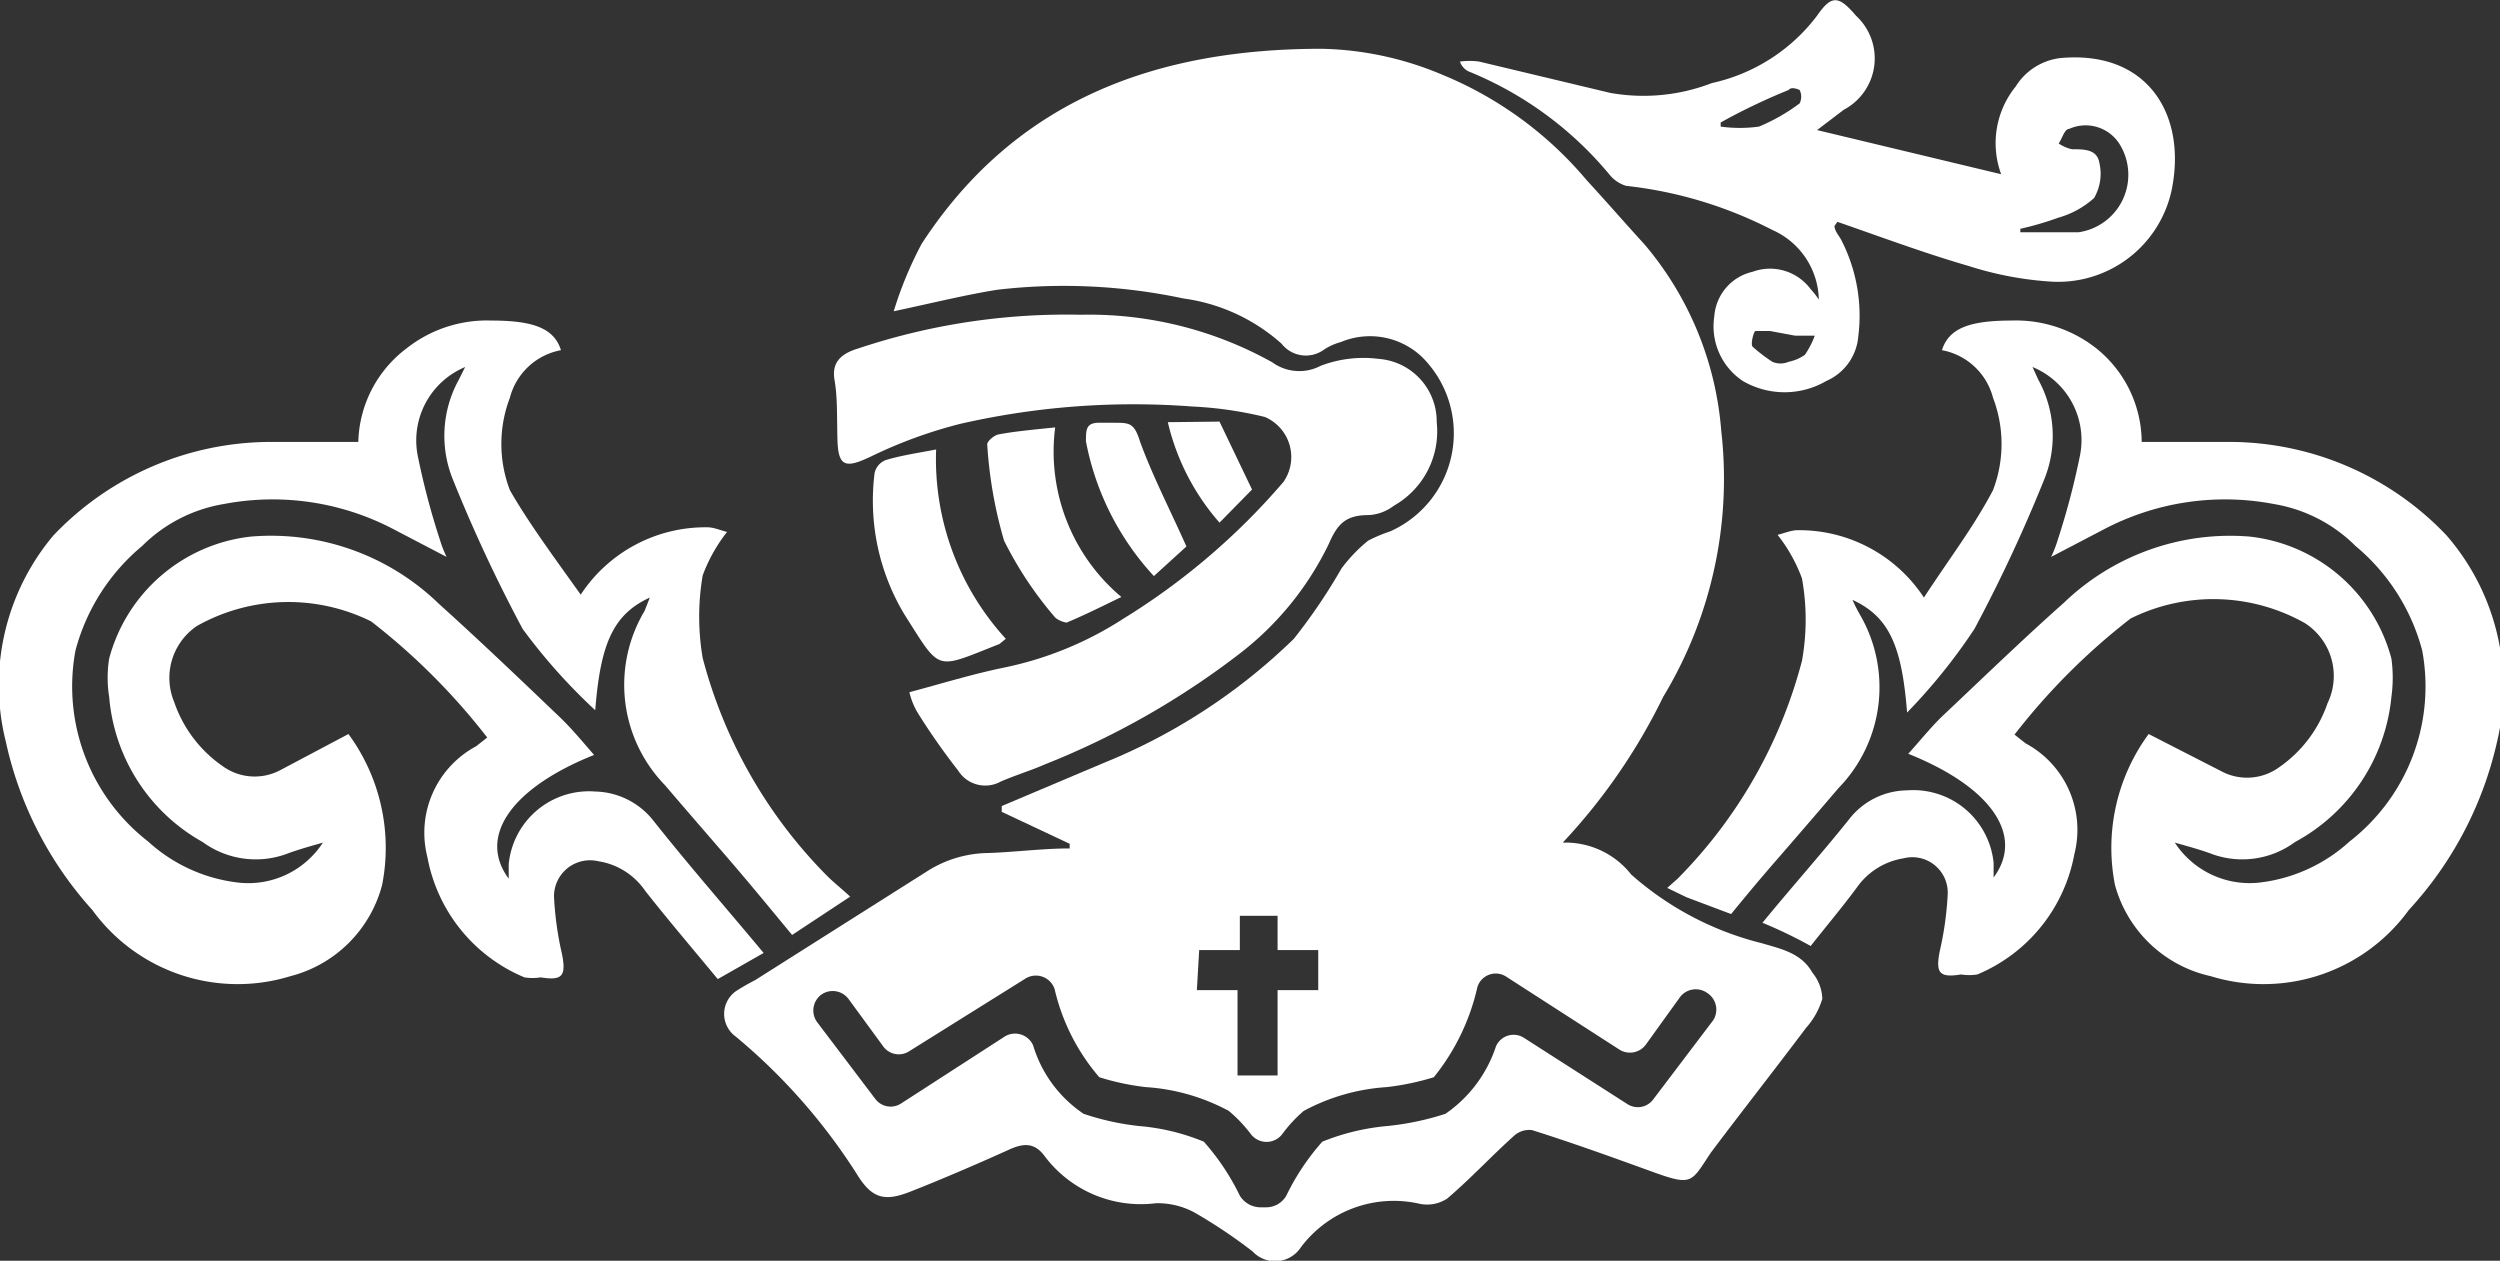 <svg xmlns="http://www.w3.org/2000/svg" viewBox="0 0 43.05 21.71"><rect x="0" y="0" width="43.05" height="21.71" fill="#333333" stroke="none"/><defs><style>.cls-1{fill:#fff;}</style></defs><title>Asset 1@4x-9</title><g id="Layer_2" data-name="Layer 2"><g id="Layer_1-2" data-name="Layer 1"><path class="cls-1" d="M11.19,10.29c-.63.29-.85.79-.94,1.94A9.87,9.87,0,0,1,9,10.83a26.13,26.13,0,0,1-1.2-2.57,2,2,0,0,1,.1-1.72l.11-.22a1.37,1.37,0,0,0-.82,1.51,12.9,12.9,0,0,0,.39,1.48,1.92,1.92,0,0,0,.11.28l-.9-.47a4.48,4.48,0,0,0-2.94-.44,2.59,2.59,0,0,0-1.4.72,3.51,3.51,0,0,0-1.15,1.8,3.38,3.38,0,0,0,1.25,3.29,2.77,2.77,0,0,0,1.57.71,1.53,1.53,0,0,0,1.44-.69c-.21.06-.43.12-.64.2a1.55,1.55,0,0,1-1.43-.21A3.16,3.16,0,0,1,1.88,12a2.08,2.08,0,0,1,0-.66,2.85,2.85,0,0,1,2.44-2.1A4.15,4.15,0,0,1,7.56,10.4c.7.63,1.39,1.29,2.07,1.94.21.2.4.43.6.66-1.45.58-2,1.42-1.47,2.13,0-.11,0-.18,0-.25a1.39,1.39,0,0,1,1.49-1.25,1.31,1.31,0,0,1,1,.5c.61.77,1.25,1.5,1.9,2.28l-.79.45c-.43-.52-.84-1-1.25-1.52a1.2,1.2,0,0,0-.81-.51.62.62,0,0,0-.76.61,5.6,5.6,0,0,0,.14,1c.07.37,0,.45-.37.39a.87.87,0,0,1-.28,0,2.79,2.79,0,0,1-1.67-2.07,1.69,1.69,0,0,1,.84-1.91l.19-.15a11.2,11.2,0,0,0-2-2,3.21,3.21,0,0,0-3,.08A1.08,1.08,0,0,0,3,12.09a2.21,2.21,0,0,0,.83,1.1.94.94,0,0,0,1,.07L6,12.64a3.31,3.31,0,0,1,.58,2.6A2.2,2.2,0,0,1,5,16.81a3.09,3.09,0,0,1-3.41-1.14A6.32,6.32,0,0,1,.1,12.77,4,4,0,0,1,.92,9.22,5.17,5.17,0,0,1,4.64,7.61c.5,0,1,0,1.53,0A2.08,2.08,0,0,1,7,6a2.23,2.23,0,0,1,1.46-.48c.72,0,1.08.13,1.2.51a1.12,1.12,0,0,0-.88.82,2.23,2.23,0,0,0,0,1.59C9.1,9,9.53,9.58,10,10.24a2.57,2.57,0,0,1,2.18-1.16c.11,0,.22.05.34.08a2.74,2.74,0,0,0-.42.75,4.23,4.23,0,0,0,0,1.42,8.32,8.32,0,0,0,2.14,3.75c.12.12.25.22.4.36l-1,.66c-.38-.46-.75-.91-1.13-1.35s-.71-.82-1.06-1.23a2.48,2.48,0,0,1-.35-3Z"/><path class="cls-1" d="M42.13,9.22a5.16,5.16,0,0,0-3.72-1.61c-.5,0-1,0-1.53,0A2.08,2.08,0,0,0,36.1,6a2.23,2.23,0,0,0-1.46-.48c-.72,0-1.08.13-1.2.51a1.12,1.12,0,0,1,.88.82,2.23,2.23,0,0,1,0,1.59c-.33.63-.76,1.19-1.19,1.85a2.57,2.57,0,0,0-2.18-1.16c-.1,0-.22.05-.34.08a2.74,2.74,0,0,1,.42.75,4,4,0,0,1,0,1.42,8.32,8.32,0,0,1-2.14,3.75l-.18.16.33.16.77.29c.26-.32.52-.63.79-.94s.71-.82,1.06-1.23a2.49,2.49,0,0,0,.36-3,2.65,2.65,0,0,1-.12-.24c.63.29.85.79.94,1.94A9.87,9.87,0,0,0,34,10.83a26.13,26.13,0,0,0,1.2-2.57,2,2,0,0,0-.1-1.72L35,6.32a1.36,1.36,0,0,1,.82,1.51,12.9,12.9,0,0,1-.39,1.48,1.92,1.92,0,0,1-.11.28l.9-.47a4.48,4.48,0,0,1,2.94-.44,2.59,2.59,0,0,1,1.4.72,3.51,3.51,0,0,1,1.15,1.8,3.38,3.38,0,0,1-1.25,3.29,2.77,2.77,0,0,1-1.57.71,1.54,1.54,0,0,1-1.44-.69c.21.06.44.12.65.2a1.53,1.53,0,0,0,1.42-.21A3.19,3.19,0,0,0,41.18,12a2.42,2.42,0,0,0,0-.66,2.85,2.85,0,0,0-2.44-2.1,4.13,4.13,0,0,0-3.2,1.14c-.71.63-1.39,1.29-2.08,1.94-.21.2-.39.43-.6.66,1.45.58,2,1.42,1.47,2.13,0-.11,0-.18,0-.25a1.39,1.39,0,0,0-1.49-1.25,1.28,1.28,0,0,0-1,.5c-.48.6-1,1.18-1.49,1.78a7.93,7.93,0,0,1,.83.4c.26-.33.53-.65.79-1a1.22,1.22,0,0,1,.81-.51.61.61,0,0,1,.76.61,5.6,5.6,0,0,1-.14,1c-.07.37,0,.45.37.39a.87.87,0,0,0,.28,0,2.79,2.79,0,0,0,1.67-2.07,1.69,1.69,0,0,0-.84-1.91l-.19-.15a11.2,11.2,0,0,1,2-2,3.21,3.21,0,0,1,3,.08,1.08,1.08,0,0,1,.39,1.38,2.21,2.21,0,0,1-.83,1.1.94.94,0,0,1-1,.07L37,12.64a3.31,3.31,0,0,0-.58,2.6,2.2,2.2,0,0,0,1.65,1.57,3.09,3.09,0,0,0,3.41-1.14A6.32,6.32,0,0,0,43,12.77,4,4,0,0,0,42.13,9.22Z"/><path class="cls-1" d="M15.66,11.92c.56-.15,1.08-.31,1.61-.42a6,6,0,0,0,2.08-.85A11.69,11.69,0,0,0,22.1,8.3a.75.75,0,0,0-.32-1.12A6.53,6.53,0,0,0,20.53,7a13.38,13.38,0,0,0-4,.3A8,8,0,0,0,15,7.86c-.46.22-.57.17-.58-.32s0-.7-.05-1,.11-.45.41-.54a11.31,11.31,0,0,1,3.83-.58,6.47,6.47,0,0,1,3.3.82.79.79,0,0,0,.83.06,2.06,2.06,0,0,1,1-.12,1.08,1.08,0,0,1,1,1.09A1.47,1.47,0,0,1,24,8.71a.77.77,0,0,1-.44.16c-.41,0-.54.18-.68.5a5.28,5.28,0,0,1-1.5,1.86A13.89,13.89,0,0,1,18,13.16c-.25.11-.52.19-.77.3a.55.55,0,0,1-.73-.19,11.56,11.56,0,0,1-.7-1A1.24,1.24,0,0,1,15.66,11.92Z"/><path class="cls-1" d="M31.29,2.24,34.46,3a1.55,1.55,0,0,1,.25-1.51A1.05,1.05,0,0,1,35.48,1C37,.86,37.67,2,37.39,3.3a2,2,0,0,1-2.06,1.55,5.83,5.83,0,0,1-1.43-.27c-.76-.22-1.51-.5-2.26-.76l-.05.07c0,.08.07.16.11.23A2.85,2.85,0,0,1,32,5.79a.92.92,0,0,1-.55.77,1.43,1.43,0,0,1-1.44,0,1.13,1.13,0,0,1-.49-1.11.85.85,0,0,1,.66-.77.87.87,0,0,1,1,.3,1.26,1.26,0,0,1,.14.18,1.34,1.34,0,0,0-.8-1.2A7.2,7.2,0,0,0,28,3.2.59.59,0,0,1,27.71,3a6.16,6.16,0,0,0-2.42-1.77.29.29,0,0,1-.15-.17,1.25,1.25,0,0,1,.33,0l2.26.54a3.27,3.27,0,0,0,1.75-.17A3.1,3.1,0,0,0,31.29.27c.25-.36.37-.35.67,0a1,1,0,0,1-.21,1.62Zm3.5,1.7V4c.34,0,.69,0,1,0a1,1,0,0,0,.72-1.5.69.69,0,0,0-.88-.28c-.08,0-.12.17-.18.25a.64.64,0,0,0,.23.1c.21,0,.43,0,.47.23a.83.83,0,0,1-.09.61,1.55,1.55,0,0,1-.62.34A5.32,5.32,0,0,1,34.79,3.94ZM30.52,6.23a.35.35,0,0,0,.28,0,.73.73,0,0,0,.28-.12,1.46,1.46,0,0,0,.17-.33l-.34,0-.43-.08c-.08,0-.22,0-.25,0s-.09.23-.05.27A2.68,2.68,0,0,0,30.52,6.23Zm-.89-4.12,0,.07a2.42,2.42,0,0,0,.66,0,3.25,3.25,0,0,0,.7-.4.26.26,0,0,0,0-.23s-.14-.07-.19,0C30.45,1.69,30,1.9,29.63,2.11Z"/><path class="cls-1" d="M17.32,11l-.11.09c-1.12.44-1,.49-1.63-.5a3.8,3.8,0,0,1-.52-2.44.31.31,0,0,1,.2-.23c.27-.08.55-.12.86-.18A4.58,4.58,0,0,0,17.32,11Z"/><path class="cls-1" d="M18.17,7.36a3.27,3.27,0,0,0,1.14,2.92c-.33.16-.63.31-.94.44-.05,0-.18-.05-.22-.11a6.37,6.37,0,0,1-.86-1.3A7.52,7.52,0,0,1,17,7.65c0-.05.12-.16.2-.17C17.46,7.43,17.78,7.4,18.17,7.36Z"/><path class="cls-1" d="M20.43,9.41l-.56.51A4.71,4.71,0,0,1,18.7,7.6c0-.21,0-.33.26-.32l.22,0c.27,0,.35,0,.45.32C19.84,8.18,20.14,8.76,20.43,9.41Z"/><path class="cls-1" d="M21,7.26l.56,1.17L21,9a4,4,0,0,1-.89-1.73Z"/><path class="cls-1" d="M31.21,16.75c-.19-.34-.54-.41-.88-.51a5.33,5.33,0,0,1-2.24-1.18,1.44,1.44,0,0,0-1.18-.55A10.16,10.16,0,0,0,28.64,12a7.26,7.26,0,0,0,1-4.58,5.64,5.64,0,0,0-1.32-3.21c-.33-.36-.65-.73-1-1.11a6.44,6.44,0,0,0-2.5-1.82A5.6,5.6,0,0,0,22.76.84c-2.84,0-5.27.87-6.89,3.36a6.52,6.52,0,0,0-.48,1.16c.66-.14,1.22-.28,1.78-.37a9.89,9.89,0,0,1,3.21.15,3.17,3.17,0,0,1,1.69.78.53.53,0,0,0,.73.1,1,1,0,0,1,.29-.13,1.3,1.3,0,0,1,1.4.26,1.85,1.85,0,0,1-.55,3,2.54,2.54,0,0,0-.38.16,2.62,2.62,0,0,0-.46.48A9.78,9.78,0,0,1,22.28,11,10.13,10.13,0,0,1,19,13.14l-1.75.74,0,.1,1.17.55,0,.08c-.48,0-1,.07-1.45.08a2,2,0,0,0-1,.31L13,16.88a3.54,3.54,0,0,0-.33.19.48.48,0,0,0,0,.78,10.17,10.17,0,0,1,2.08,2.36c.25.41.46.49.9.32s1.17-.48,1.74-.74c.25-.11.43-.11.6.12a2.07,2.07,0,0,0,1.91.81,1.33,1.33,0,0,1,.67.16,8.83,8.83,0,0,1,1,.67.53.53,0,0,0,.83-.07,2,2,0,0,1,2.05-.75.63.63,0,0,0,.47-.09c.4-.34.76-.73,1.15-1.08a.39.39,0,0,1,.31-.1c.7.22,1.39.47,2.08.72s.66.18,1-.33c.54-.72,1.1-1.43,1.64-2.15a1.31,1.31,0,0,0,.28-.5A.74.74,0,0,0,31.21,16.75Zm-10.56-.39h.7v-.59H22v.59h.7v.69H22v1.47h-.69V17.05h-.7Zm8.82,1.25-1,1.32a.33.33,0,0,1-.45.08l-1.78-1.14a.33.33,0,0,0-.48.15,2.27,2.27,0,0,1-.87,1.16,4.79,4.79,0,0,1-1,.21,3.89,3.89,0,0,0-1.12.27,4.06,4.06,0,0,0-.62.93.4.4,0,0,1-.35.2H21.7a.42.42,0,0,1-.35-.2,4.06,4.06,0,0,0-.62-.93,3.72,3.72,0,0,0-1.12-.27,4.52,4.52,0,0,1-.95-.21A2.17,2.17,0,0,1,17.79,18a.34.34,0,0,0-.49-.15L15.52,19a.33.33,0,0,1-.45-.08l-1-1.32a.34.34,0,0,1,.07-.47h0a.34.34,0,0,1,.47.07l.6.82a.33.33,0,0,0,.45.08l2-1.25a.34.34,0,0,1,.5.18h0a3.55,3.55,0,0,0,.77,1.52,4.33,4.33,0,0,0,.8.17,3.48,3.48,0,0,1,1.43.41,2.42,2.42,0,0,1,.38.4.34.34,0,0,0,.54,0,2.37,2.37,0,0,1,.37-.4,3.48,3.48,0,0,1,1.43-.41,4.47,4.47,0,0,0,.81-.17A3.79,3.79,0,0,0,25.44,17a.33.33,0,0,1,.5-.18l1.94,1.25a.34.34,0,0,0,.46-.08l.59-.82a.34.34,0,0,1,.47-.07h0A.34.34,0,0,1,29.47,17.61Z"/></g></g></svg>